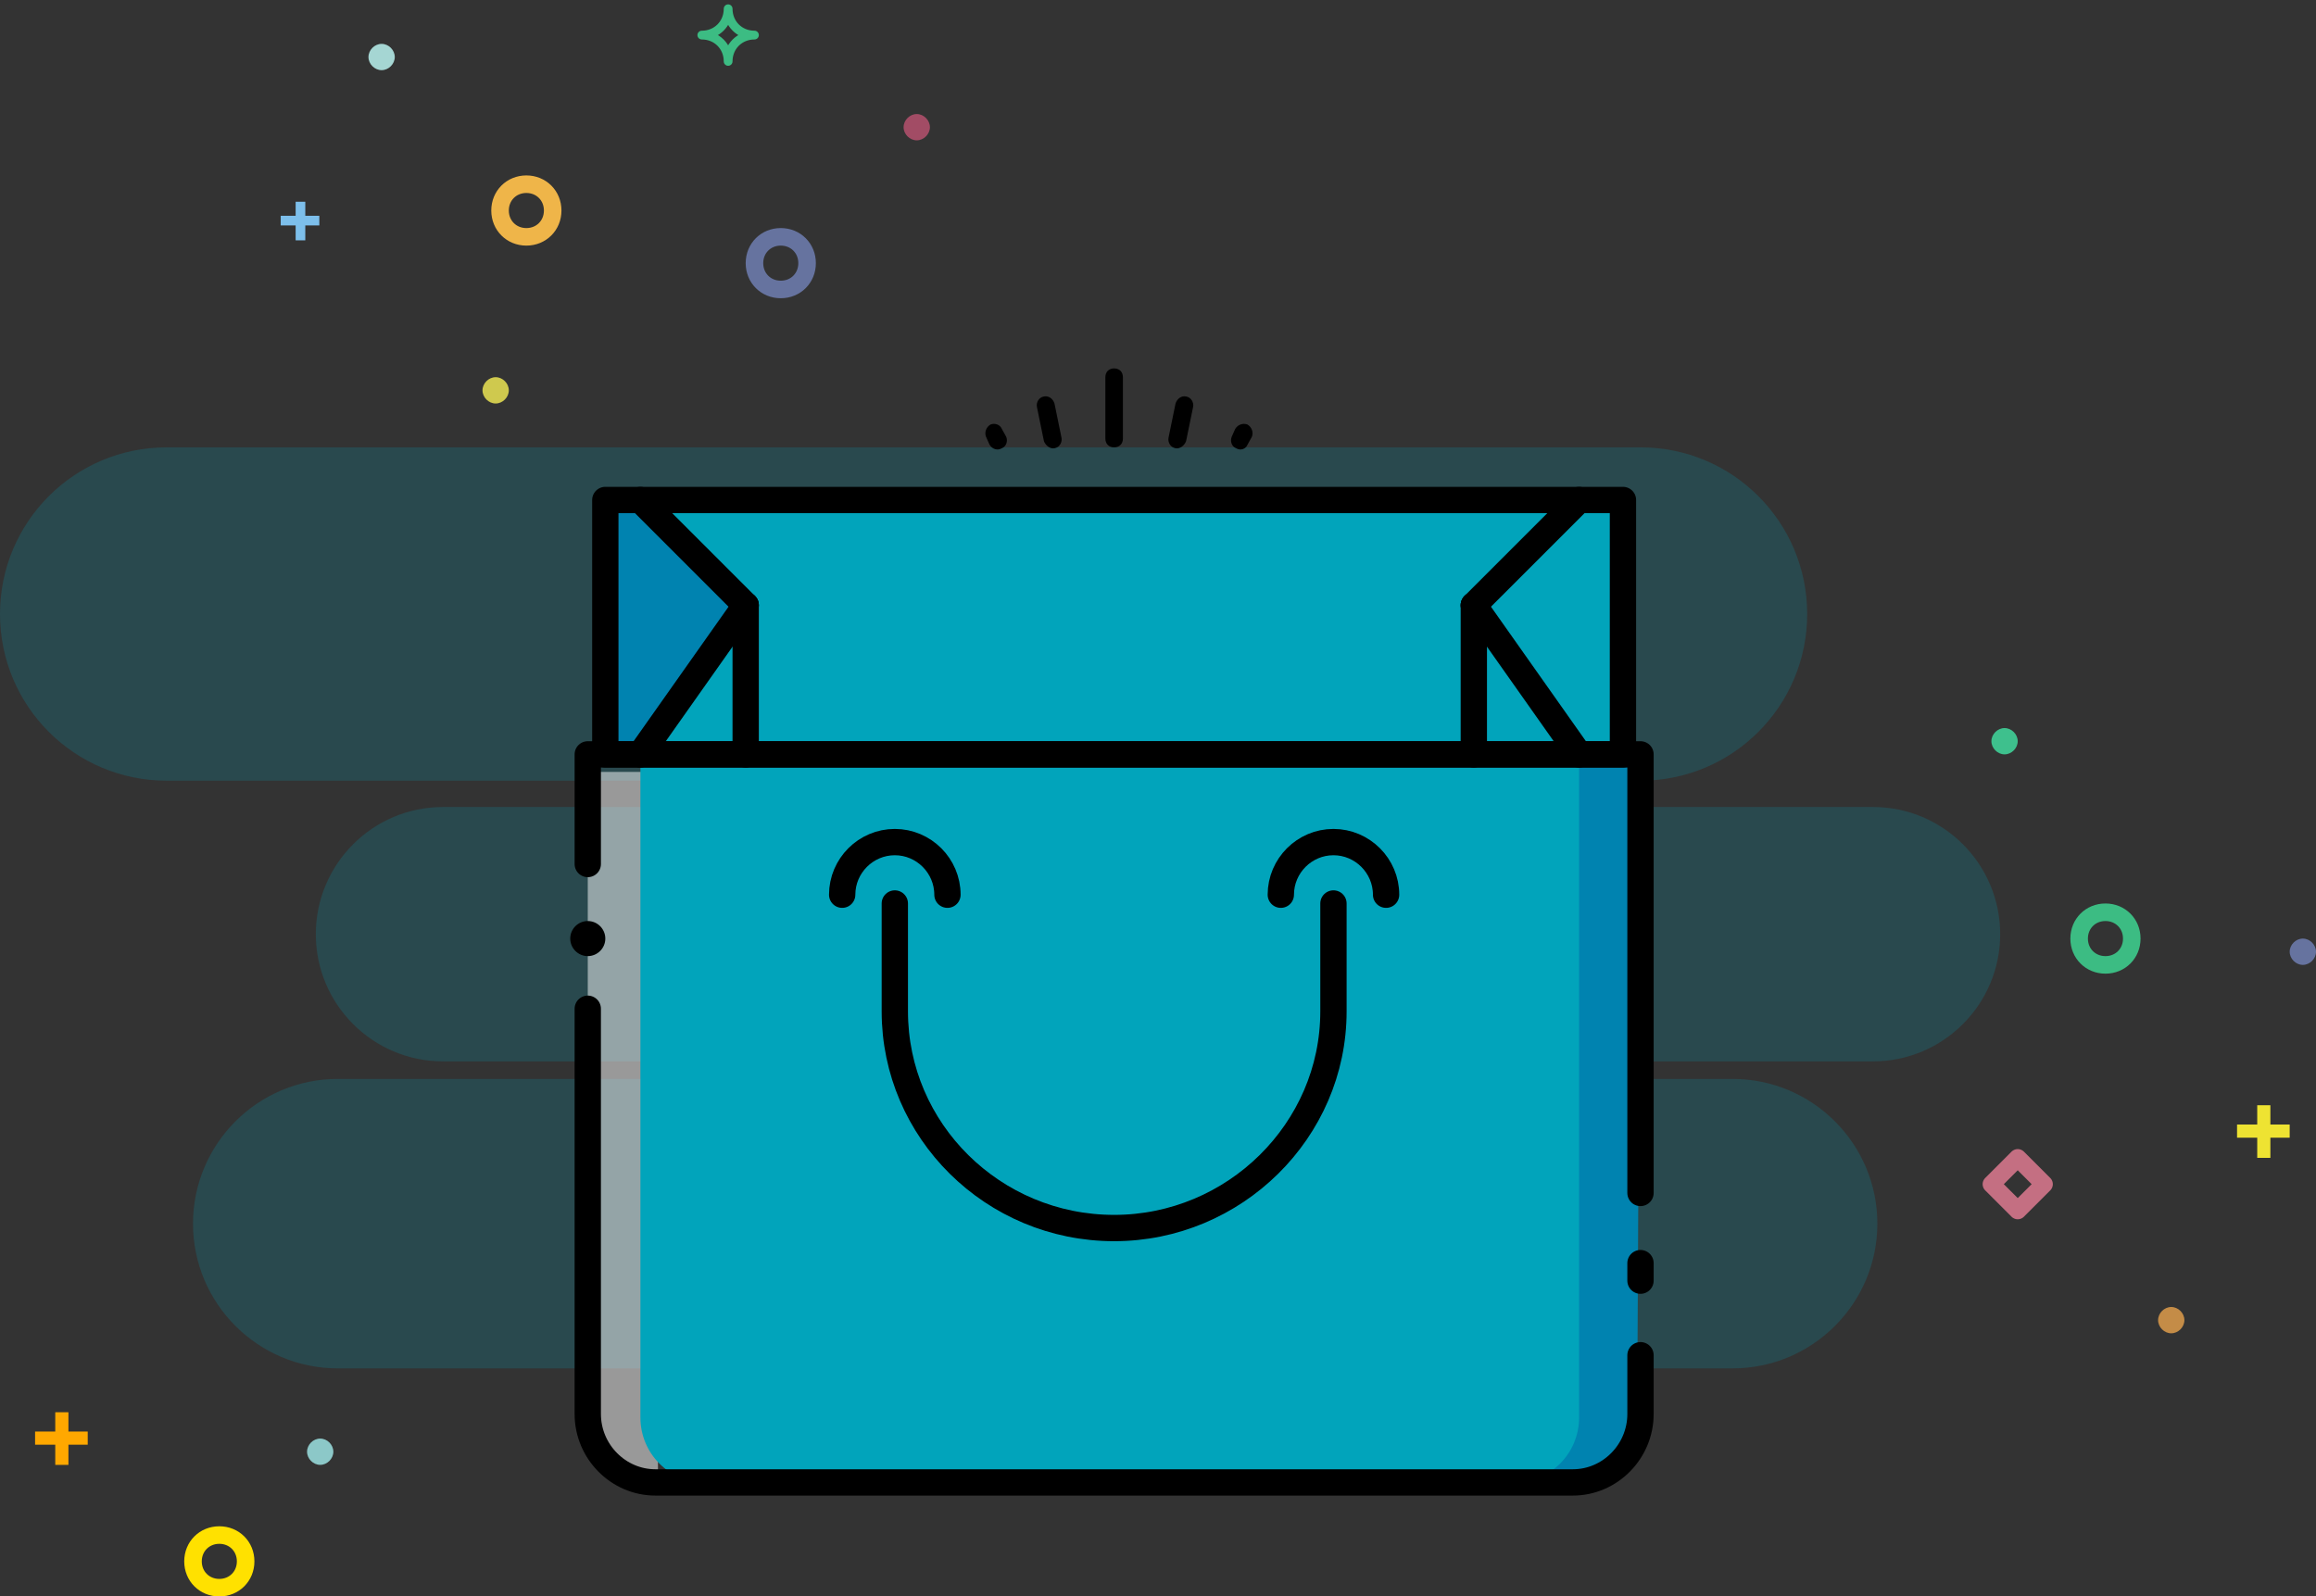 <svg version="1.2" xmlns="http://www.w3.org/2000/svg" viewBox="0 0 264 182" width="264" height="182">
	<rect x="0" y="0" width="264" height="182" fill="#333333" stroke="none"/>
	<title>image</title>
	<style>
		.s0 { opacity: .2;fill: #01a4bb } 
		.s1 { fill: #01a4bb } 
		.s2 { fill: #0083b0 } 
		.s3 { opacity: .5;fill: #ffffff } 
		.s4 { fill: none;stroke: #000000;stroke-linecap: round;stroke-width: 3 } 
		.s5 { fill: none;stroke: #000000;stroke-linecap: round;stroke-linejoin: round;stroke-width: 3 } 
		.s6 { fill: #000000 } 
		.s7 { fill: #7dbfeb } 
		.s8 { fill: #eee332 } 
		.s9 { fill: #ffa800 } 
		.s10 { fill: #a5d6d3 } 
		.s11 { fill: #cfc94e } 
		.s12 { fill: #8cc8c8 } 
		.s13 { fill: #3ec08d } 
		.s14 { fill: #66739f } 
		.s15 { fill: #c48c47 } 
		.s16 { fill: #a24c65 } 
		.s17 { fill: none;stroke: #66739f;stroke-width: 2 } 
		.s18 { fill: none;stroke: #efb549;stroke-width: 2 } 
		.s19 { fill: none;stroke: #ffe100;stroke-width: 2 } 
		.s20 { fill: none;stroke: #3cbc83;stroke-width: 2 } 
		.s21 { fill: none;stroke: #c46f82;stroke-linecap: round;stroke-linejoin: round;stroke-width: 2 } 
		.s22 { fill: none;stroke: #3cbc83;stroke-linecap: round;stroke-linejoin: round } 
	</style>
	<path id="bg-line" class="s0" d="m0 70c0-10.5 8.5-19 19-19h168c10.5 0 19 8.5 19 19 0 10.5-8.5 19-19 19h-168c-10.5 0-19-8.5-19-19z"/>
	<path id="bg-line" class="s0" d="m36 106.5c0-8 6.5-14.5 14.5-14.5h163c8 0 14.5 6.5 14.5 14.5 0 8-6.5 14.5-14.5 14.5h-163c-8 0-14.5-6.5-14.5-14.5z"/>
	<path id="bg-line" class="s0" d="m22 139.5c0-9.1 7.4-16.5 16.5-16.5h159c9.1 0 16.5 7.4 16.5 16.5 0 9.1-7.4 16.5-16.5 16.5h-159c-9.1 0-16.5-7.4-16.5-16.5z"/>
	<g id="shopping-bag">
		<path id="Fill-10" class="s1" d="m69 86h116v-29h-116z"/>
		<path id="Fill-14" class="s1" d="m185 86v-29h-4.3l-12.7 12.4 12.8 16.6z"/>
		<path id="Fill-15" class="s2" d="m69 86v-29h4.3l12.7 12.4-12.8 16.6z"/>
		<path id="Fill-33" class="s2" d="m175 169l11.6-2.9 0.4-80.1h-12z"/>
		<path id="Fill-35" class="s3" d="m67 164.8l8 4.2v-81h-8z"/>
		<path id="Fill-36" fill-rule="evenodd" class="s1" d="m172.7 169h-92.4c-4 0-7.3-3.3-7.3-7.4v-75.6h107v75.6c0 4.1-3.3 7.4-7.3 7.4z"/>
		<path id="Stroke-4916" fill-rule="evenodd" class="s4" d="m187 154.5v6.7c0 4.3-3.5 7.8-7.7 7.8h-104.6c-4.2 0-7.7-3.5-7.7-7.8v-46.2"/>
		<path id="Stroke-4917" class="s5" d="m67 98.5v-12.5h120v50"/>
		<path id="Fill-4918" fill-rule="evenodd" class="s6" d="m69 107c0 1.1-0.9 2-2 2-1.1 0-2-0.9-2-2 0-1.1 0.9-2 2-2 1.1 0 2 0.9 2 2z"/>
		<path id="Stroke-4919" fill-rule="evenodd" class="s4" d="m187 144v2"/>
		<path id="Stroke-4922" class="s5" d="m69 86h116v-29h-116z"/>
		<path id="Stroke-4923" fill-rule="evenodd" class="s4" d="m152 103v12.3c0 13.6-11.3 24.7-25 24.7-13.8 0-25-11.1-25-24.7v-12.3"/>
		<path id="Stroke-4924" fill-rule="evenodd" class="s4" d="m96 102c0-3.3 2.7-6 6-6 3.3 0 6 2.7 6 6"/>
		<path id="Stroke-4925" fill-rule="evenodd" class="s4" d="m146 102c0-3.3 2.7-6 6-6 3.3 0 6 2.7 6 6"/>
		<path id="Stroke-4928" fill-rule="evenodd" class="s4" d="m73 57l12 12"/>
		<path id="Stroke-4929" fill-rule="evenodd" class="s4" d="m85 69l-12 17"/>
		<path id="Stroke-4930" fill-rule="evenodd" class="s4" d="m85 69v17"/>
		<path id="Stroke-4931" fill-rule="evenodd" class="s4" d="m180 57l-12 12"/>
		<path id="Stroke-4932" fill-rule="evenodd" class="s4" d="m168 69l12 17"/>
		<path id="Stroke-4933" fill-rule="evenodd" class="s4" d="m168 69v17"/>
	</g>
	<g id="glow">
		<path id="Rectangle-2" class="s6" d="m126 43c0-0.6 0.4-1 1-1 0.6 0 1 0.4 1 1v7c0 0.6-0.4 1-1 1-0.6 0-1-0.4-1-1z"/>
		<path id="Layer" class="s6" d="m118.2 46.4c-0.1-0.5 0.2-1.1 0.8-1.2 0.5-0.1 1 0.2 1.2 0.8l0.8 3.9c0.1 0.5-0.2 1.1-0.8 1.2-0.5 0.1-1-0.3-1.2-0.8z"/>
		<path id="Layer" class="s6" d="m112.4 49.8c-0.2-0.5 0-1.1 0.5-1.4 0.5-0.2 1.1 0 1.3 0.5l0.5 0.9c0.2 0.5 0 1.1-0.5 1.3-0.5 0.3-1.1 0.1-1.4-0.4z"/>
		<path id="Layer" class="s6" d="m142.7 49.8c0.2-0.5 0-1.1-0.5-1.4-0.5-0.2-1.1 0-1.4 0.5l-0.4 0.9c-0.2 0.5 0 1.1 0.5 1.3 0.5 0.3 1.1 0.1 1.3-0.4z"/>
		<path id="Layer" class="s6" d="m136 46.4c0.1-0.5-0.2-1.1-0.8-1.2-0.5-0.1-1 0.2-1.2 0.8l-0.8 3.9c-0.1 0.5 0.2 1.1 0.8 1.2 0.5 0.1 1-0.3 1.2-0.8z"/>
	</g>
	<path id="plus" class="s7" d="m33.7 24.6v-1.6h1.1v1.6h1.6v1.1h-1.6v1.7h-1.1v-1.7h-1.7v-1.1z"/>
	<path id="plus" class="s8" d="m257.3 128.2v-2.2h1.5v2.2h2.2v1.5h-2.2v2.3h-1.5v-2.3h-2.3v-1.5z"/>
	<path id="plus" class="s9" d="m6.3 163.2v-2.2h1.5v2.2h2.2v1.5h-2.2v2.3h-1.5v-2.3h-2.3v-1.5z"/>
	<path id="oval" class="s10" d="m43.5 8c-0.8 0-1.5-0.7-1.5-1.5 0-0.8 0.7-1.5 1.5-1.5 0.8 0 1.5 0.7 1.5 1.5 0 0.8-0.7 1.5-1.5 1.5z"/>
	<path id="oval" class="s11" d="m56.5 46c-0.8 0-1.5-0.7-1.5-1.5 0-0.8 0.7-1.5 1.5-1.5 0.8 0 1.5 0.7 1.5 1.5 0 0.8-0.7 1.5-1.5 1.5z"/>
	<path id="oval" class="s12" d="m36.5 167c-0.8 0-1.5-0.7-1.5-1.5 0-0.8 0.7-1.5 1.5-1.5 0.8 0 1.5 0.7 1.5 1.5 0 0.8-0.7 1.5-1.5 1.5z"/>
	<path id="oval" class="s13" d="m228.5 86c-0.8 0-1.5-0.7-1.5-1.5 0-0.8 0.7-1.5 1.5-1.5 0.8 0 1.5 0.7 1.5 1.5 0 0.8-0.7 1.5-1.5 1.5z"/>
	<path id="oval" class="s14" d="m262.5 110c-0.8 0-1.5-0.7-1.5-1.5 0-0.8 0.7-1.5 1.5-1.5 0.8 0 1.5 0.7 1.5 1.5 0 0.8-0.7 1.5-1.5 1.5z"/>
	<path id="oval" class="s15" d="m247.5 152c-0.8 0-1.5-0.7-1.5-1.5 0-0.8 0.7-1.5 1.5-1.5 0.8 0 1.5 0.7 1.5 1.5 0 0.8-0.7 1.5-1.5 1.5z"/>
	<path id="oval" class="s16" d="m104.5 16c-0.8 0-1.5-0.7-1.5-1.5 0-0.8 0.7-1.5 1.5-1.5 0.8 0 1.5 0.7 1.5 1.5 0 0.8-0.7 1.5-1.5 1.5z"/>
	<path id="oval" class="s17" d="m89 33c-1.7 0-3-1.3-3-3 0-1.7 1.3-3 3-3 1.7 0 3 1.3 3 3 0 1.7-1.3 3-3 3z"/>
	<path id="oval" class="s18" d="m60 27c-1.7 0-3-1.3-3-3 0-1.7 1.3-3 3-3 1.7 0 3 1.3 3 3 0 1.7-1.3 3-3 3z"/>
	<path id="oval" class="s19" d="m25 181c-1.7 0-3-1.3-3-3 0-1.7 1.3-3 3-3 1.7 0 3 1.3 3 3 0 1.7-1.3 3-3 3z"/>
	<path id="oval" class="s20" d="m240 110c-1.7 0-3-1.3-3-3 0-1.7 1.3-3 3-3 1.7 0 3 1.3 3 3 0 1.7-1.3 3-3 3z"/>
	<path id="diamond" class="s21" d="m230 132l3 3-3 3-3-3z"/>
	<path id="bubble-rounded" fill-rule="evenodd" class="s22" d="m80 4c1.7 0 3 1.3 3 3 0-1.7 1.3-3 3-3-1.7 0-3-1.3-3-3 0 1.7-1.3 3-3 3z"/>
</svg>